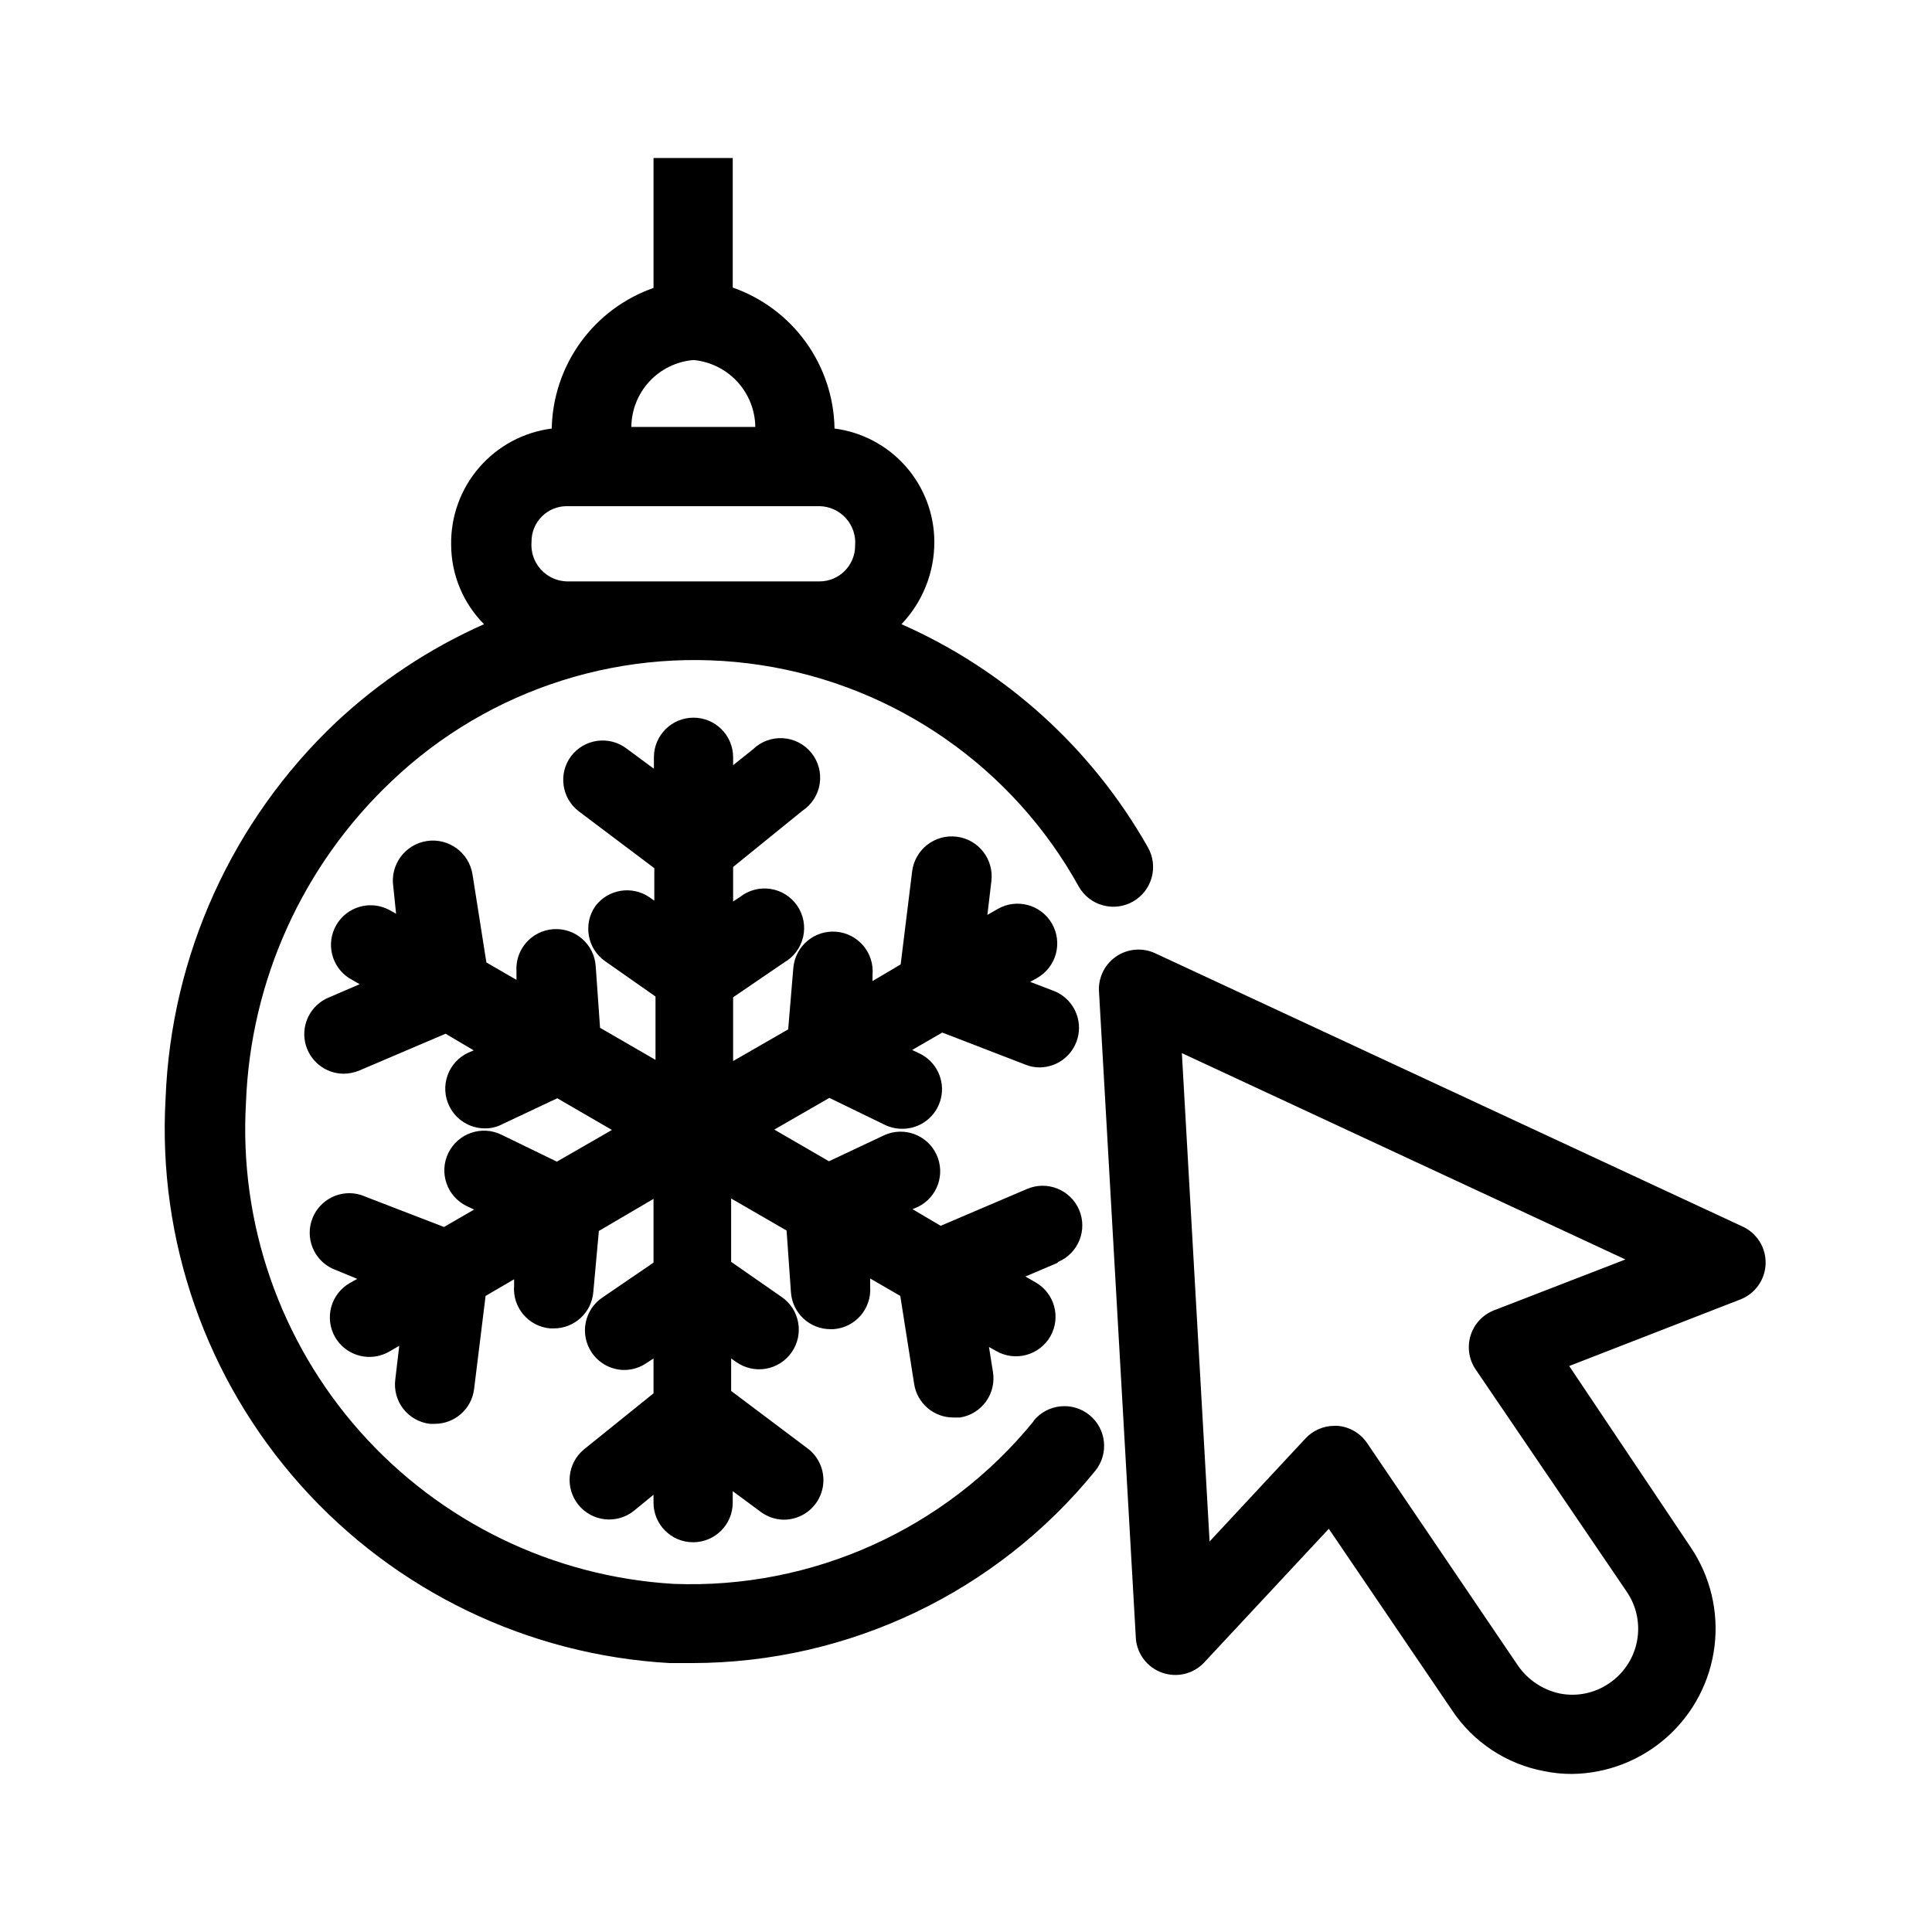 <?xml version="1.0" encoding="UTF-8"?>
<!-- The Best Svg Icon site in the world: iconSvg.co, Visit us! https://iconsvg.co -->
<svg fill="#000000" width="800px" height="800px" version="1.1" viewBox="144 144 512 512" xmlns="http://www.w3.org/2000/svg">
 <path d="m417.95 520.6c-23.27 28.617-58.66 44.598-95.512 43.141-31.922-1.922-61.773-16.43-83.008-40.34-21.23-23.906-32.109-55.266-30.246-87.188 1.203-32.324 15.031-62.887 38.52-85.125 26.113-24.906 62.301-36.289 97.969-30.824 35.668 5.465 66.785 27.164 84.246 58.746 2.898 5.043 9.336 6.781 14.379 3.883s6.781-9.336 3.883-14.379c-14.836-26.211-37.73-46.938-65.285-59.094 5.613-5.879 8.734-13.703 8.711-21.832-0.016-7.359-2.707-14.465-7.574-19.988-4.867-5.523-11.574-9.086-18.875-10.031-0.137-8.238-2.797-16.238-7.621-22.918-4.824-6.68-11.578-11.723-19.355-14.445v-34.324h-20.992v34.426c-7.758 2.719-14.504 7.746-19.324 14.406-4.82 6.66-7.492 14.637-7.648 22.855-7.465 0.957-14.316 4.633-19.234 10.328-4.922 5.695-7.566 13.008-7.426 20.531 0.039 7.867 3.168 15.406 8.711 20.992-14.449 6.418-27.719 15.219-39.254 26.031-27.484 26.027-43.684 61.781-45.133 99.605-2.148 37.57 10.723 74.457 35.785 102.53 25.062 28.074 60.254 45.035 97.828 47.148h5.984c41.422-0.066 80.621-18.758 106.74-50.906 3.684-4.492 3.023-11.121-1.469-14.801-4.492-3.68-11.117-3.023-14.801 1.469zm-90.16-281.19c4.438 0.414 8.566 2.453 11.59 5.731 3.019 3.273 4.727 7.551 4.785 12.008h-32.852c0.035-4.481 1.746-8.785 4.797-12.066 3.047-3.281 7.215-5.305 11.68-5.672zm-33.586 38.73h66.965c2.676 0.047 5.211 1.203 7.004 3.195 1.789 1.988 2.676 4.633 2.441 7.301 0 5.215-4.231 9.445-9.445 9.445h-66.965c-2.66-0.078-5.168-1.246-6.938-3.234-1.766-1.984-2.637-4.613-2.406-7.262-0.027-2.496 0.945-4.898 2.699-6.672 1.758-1.777 4.148-2.773 6.644-2.773zm129.94 200.58-8.398 3.57 2.731 1.574c4.996 2.879 6.731 9.258 3.883 14.273-1.387 2.43-3.684 4.203-6.383 4.934-2.699 0.73-5.578 0.352-7.996-1.051l-1.891-1.051 1.051 6.613c0.453 2.758-0.211 5.582-1.848 7.848-1.633 2.266-4.106 3.785-6.863 4.223h-1.68c-5.234 0.059-9.711-3.746-10.496-8.922l-3.672-23.301-7.977-4.617v2.203h-0.004c0.203 2.785-0.715 5.535-2.547 7.644s-4.426 3.398-7.215 3.586h-0.734c-5.519 0.016-10.109-4.254-10.496-9.762l-1.156-16.375-14.695-8.5v16.793l13.434 9.34 0.004 0.004c4.746 3.309 5.922 9.832 2.625 14.59-1.59 2.309-4.039 3.887-6.801 4.379-2.758 0.492-5.602-0.141-7.894-1.758l-1.363-0.945v8.605l20.258 15.223c3.613 2.711 5.086 7.43 3.66 11.715-1.43 4.289-5.441 7.18-9.961 7.18-2.281-0.031-4.492-0.805-6.297-2.207l-7.242-5.352v3.043c0 5.797-4.699 10.496-10.496 10.496-5.797 0-10.496-4.699-10.496-10.496v-2.098l-5.246 4.305c-4.527 3.57-11.09 2.82-14.695-1.68-3.598-4.5-2.894-11.059 1.574-14.695l18.367-14.801v-9.238l-1.785 1.156h0.004c-1.727 1.207-3.773 1.863-5.879 1.891-3.492 0.004-6.758-1.727-8.711-4.617-1.562-2.312-2.144-5.148-1.613-7.883 0.535-2.738 2.133-5.152 4.445-6.707l13.539-9.238v-16.898l-14.484 8.5-1.469 16.164c-0.438 5.469-5.012 9.676-10.496 9.66h-0.945c-5.762-0.504-10.035-5.574-9.551-11.336v-1.68l-7.559 4.41-3.043 24.664c-0.641 5.297-5.156 9.273-10.496 9.234h-1.258c-2.773-0.34-5.297-1.773-7.012-3.977-1.715-2.207-2.477-5.008-2.121-7.777l1.051-8.922-2.731 1.574c-1.566 0.887-3.34 1.359-5.141 1.363-3.766 0.016-7.25-1.988-9.133-5.246-1.395-2.434-1.754-5.324-1.008-8.023 0.75-2.699 2.551-4.992 4.996-6.359l1.891-1.051-6.613-2.727c-4.965-2.359-7.269-8.145-5.285-13.27s7.586-7.852 12.844-6.254l22.043 8.5 7.977-4.617-1.996-0.945v0.004c-5.219-2.551-7.379-8.848-4.828-14.066 2.551-5.215 8.848-7.379 14.062-4.828l14.695 7.137 14.59-8.398-14.484-8.398-14.695 6.926v0.008c-1.363 0.691-2.875 1.051-4.406 1.047-4.078 0.031-7.801-2.301-9.555-5.981-1.215-2.531-1.367-5.445-0.418-8.086 0.945-2.644 2.91-4.797 5.457-5.981l1.469-0.629-7.453-4.41-22.883 9.762h0.004c-1.301 0.531-2.688 0.816-4.094 0.84-4.984-0.008-9.273-3.523-10.266-8.406-0.992-4.883 1.586-9.793 6.172-11.746l8.293-3.57-2.731-1.574v0.004c-4.746-3.019-6.269-9.242-3.457-14.113 2.816-4.867 8.969-6.652 13.953-4.047l1.891 1.051-0.734-7.137c-0.898-5.797 3.07-11.227 8.867-12.125 5.797-0.898 11.227 3.074 12.125 8.871l3.672 23.301 7.977 4.617v-2.203c-0.406-5.797 3.965-10.824 9.762-11.23s10.824 3.965 11.23 9.762l1.156 16.375 14.695 8.5v-16.793l-13.328-9.34-0.004-0.004c-4.746-3.309-5.918-9.832-2.625-14.59 3.356-4.481 9.637-5.543 14.277-2.414l1.363 0.945v-8.605l-19.941-15.012c-4.637-3.477-5.578-10.055-2.102-14.691 3.512-4.606 10.086-5.496 14.695-1.996l7.242 5.352v-3.043c0-5.797 4.699-10.496 10.496-10.496s10.496 4.699 10.496 10.496v2.098l5.246-4.199 0.004 0.004c2.113-2.062 5.004-3.137 7.953-2.961 2.945 0.18 5.684 1.59 7.539 3.891 1.855 2.297 2.656 5.273 2.203 8.191-0.453 2.922-2.113 5.516-4.578 7.148l-18.367 14.902v9.133l1.785-1.156c2.285-1.82 5.227-2.606 8.117-2.164 2.887 0.438 5.465 2.062 7.106 4.481 1.641 2.418 2.199 5.41 1.543 8.258-0.66 2.848-2.477 5.293-5.012 6.746l-13.539 9.238v16.895l14.59-8.398 1.363-16.27v0.004c0.496-5.797 5.594-10.098 11.391-9.605 5.797 0.496 10.094 5.594 9.602 11.391v1.68l7.453-4.41 3.043-24.664c0.727-5.797 6.012-9.91 11.809-9.184 5.797 0.723 9.91 6.008 9.184 11.805l-1.051 8.922 2.731-1.574c5.043-2.898 11.48-1.16 14.379 3.887 2.898 5.043 1.16 11.48-3.883 14.379l-1.891 1.051 6.297 2.414 0.004-0.004c4.672 1.848 7.383 6.75 6.461 11.688-0.922 4.941-5.215 8.535-10.242 8.57-1.293 0.012-2.578-0.238-3.777-0.734l-22.043-8.5-7.977 4.617 1.996 0.945c4.41 2.137 6.754 7.039 5.648 11.812-1.105 4.777-5.367 8.148-10.266 8.129-1.602 0.008-3.18-0.352-4.621-1.051l-14.695-7.137-14.59 8.398 14.484 8.398 14.695-6.926v-0.004c5.223-2.336 11.355-0.059 13.785 5.121 2.434 5.176 0.27 11.348-4.863 13.875l-1.469 0.629 7.453 4.41 22.883-9.762c5.332-2.289 11.512 0.18 13.801 5.512 2.289 5.332-0.176 11.512-5.512 13.801zm181.69-9.656-155.66-72.422h-0.004c-3.41-1.602-7.418-1.25-10.496 0.922-3.082 2.168-4.762 5.824-4.406 9.574l9.762 171.29c0.402 4.059 3.121 7.516 6.969 8.863 3.848 1.352 8.129 0.352 10.98-2.562l33.168-35.582 32.645 48.07h-0.004c5.629 8.477 14.453 14.309 24.457 16.164 2.414 0.5 4.879 0.746 7.344 0.734 9.309-0.109 18.262-3.59 25.207-9.793 6.941-6.199 11.402-14.707 12.559-23.945 1.152-9.234-1.074-18.578-6.277-26.297l-32.223-48.074 45.344-17.633c3.93-1.52 6.57-5.238 6.707-9.449 0.137-4.207-2.254-8.094-6.078-9.863zm-65.809 22.148h-0.004c-3.008 1.141-5.328 3.602-6.289 6.672-0.965 3.07-0.465 6.414 1.355 9.07l40.094 58.988c2.57 3.828 3.512 8.52 2.629 13.047-0.887 4.523-3.531 8.512-7.352 11.094-3.797 2.617-8.484 3.598-13.016 2.731-4.508-0.941-8.488-3.57-11.125-7.348l-39.988-58.988c-1.785-2.66-4.684-4.359-7.871-4.617h-0.84c-2.91 0.008-5.688 1.223-7.664 3.356l-25.402 27.289-7.348-129.42 117.55 54.684z"/>
</svg>